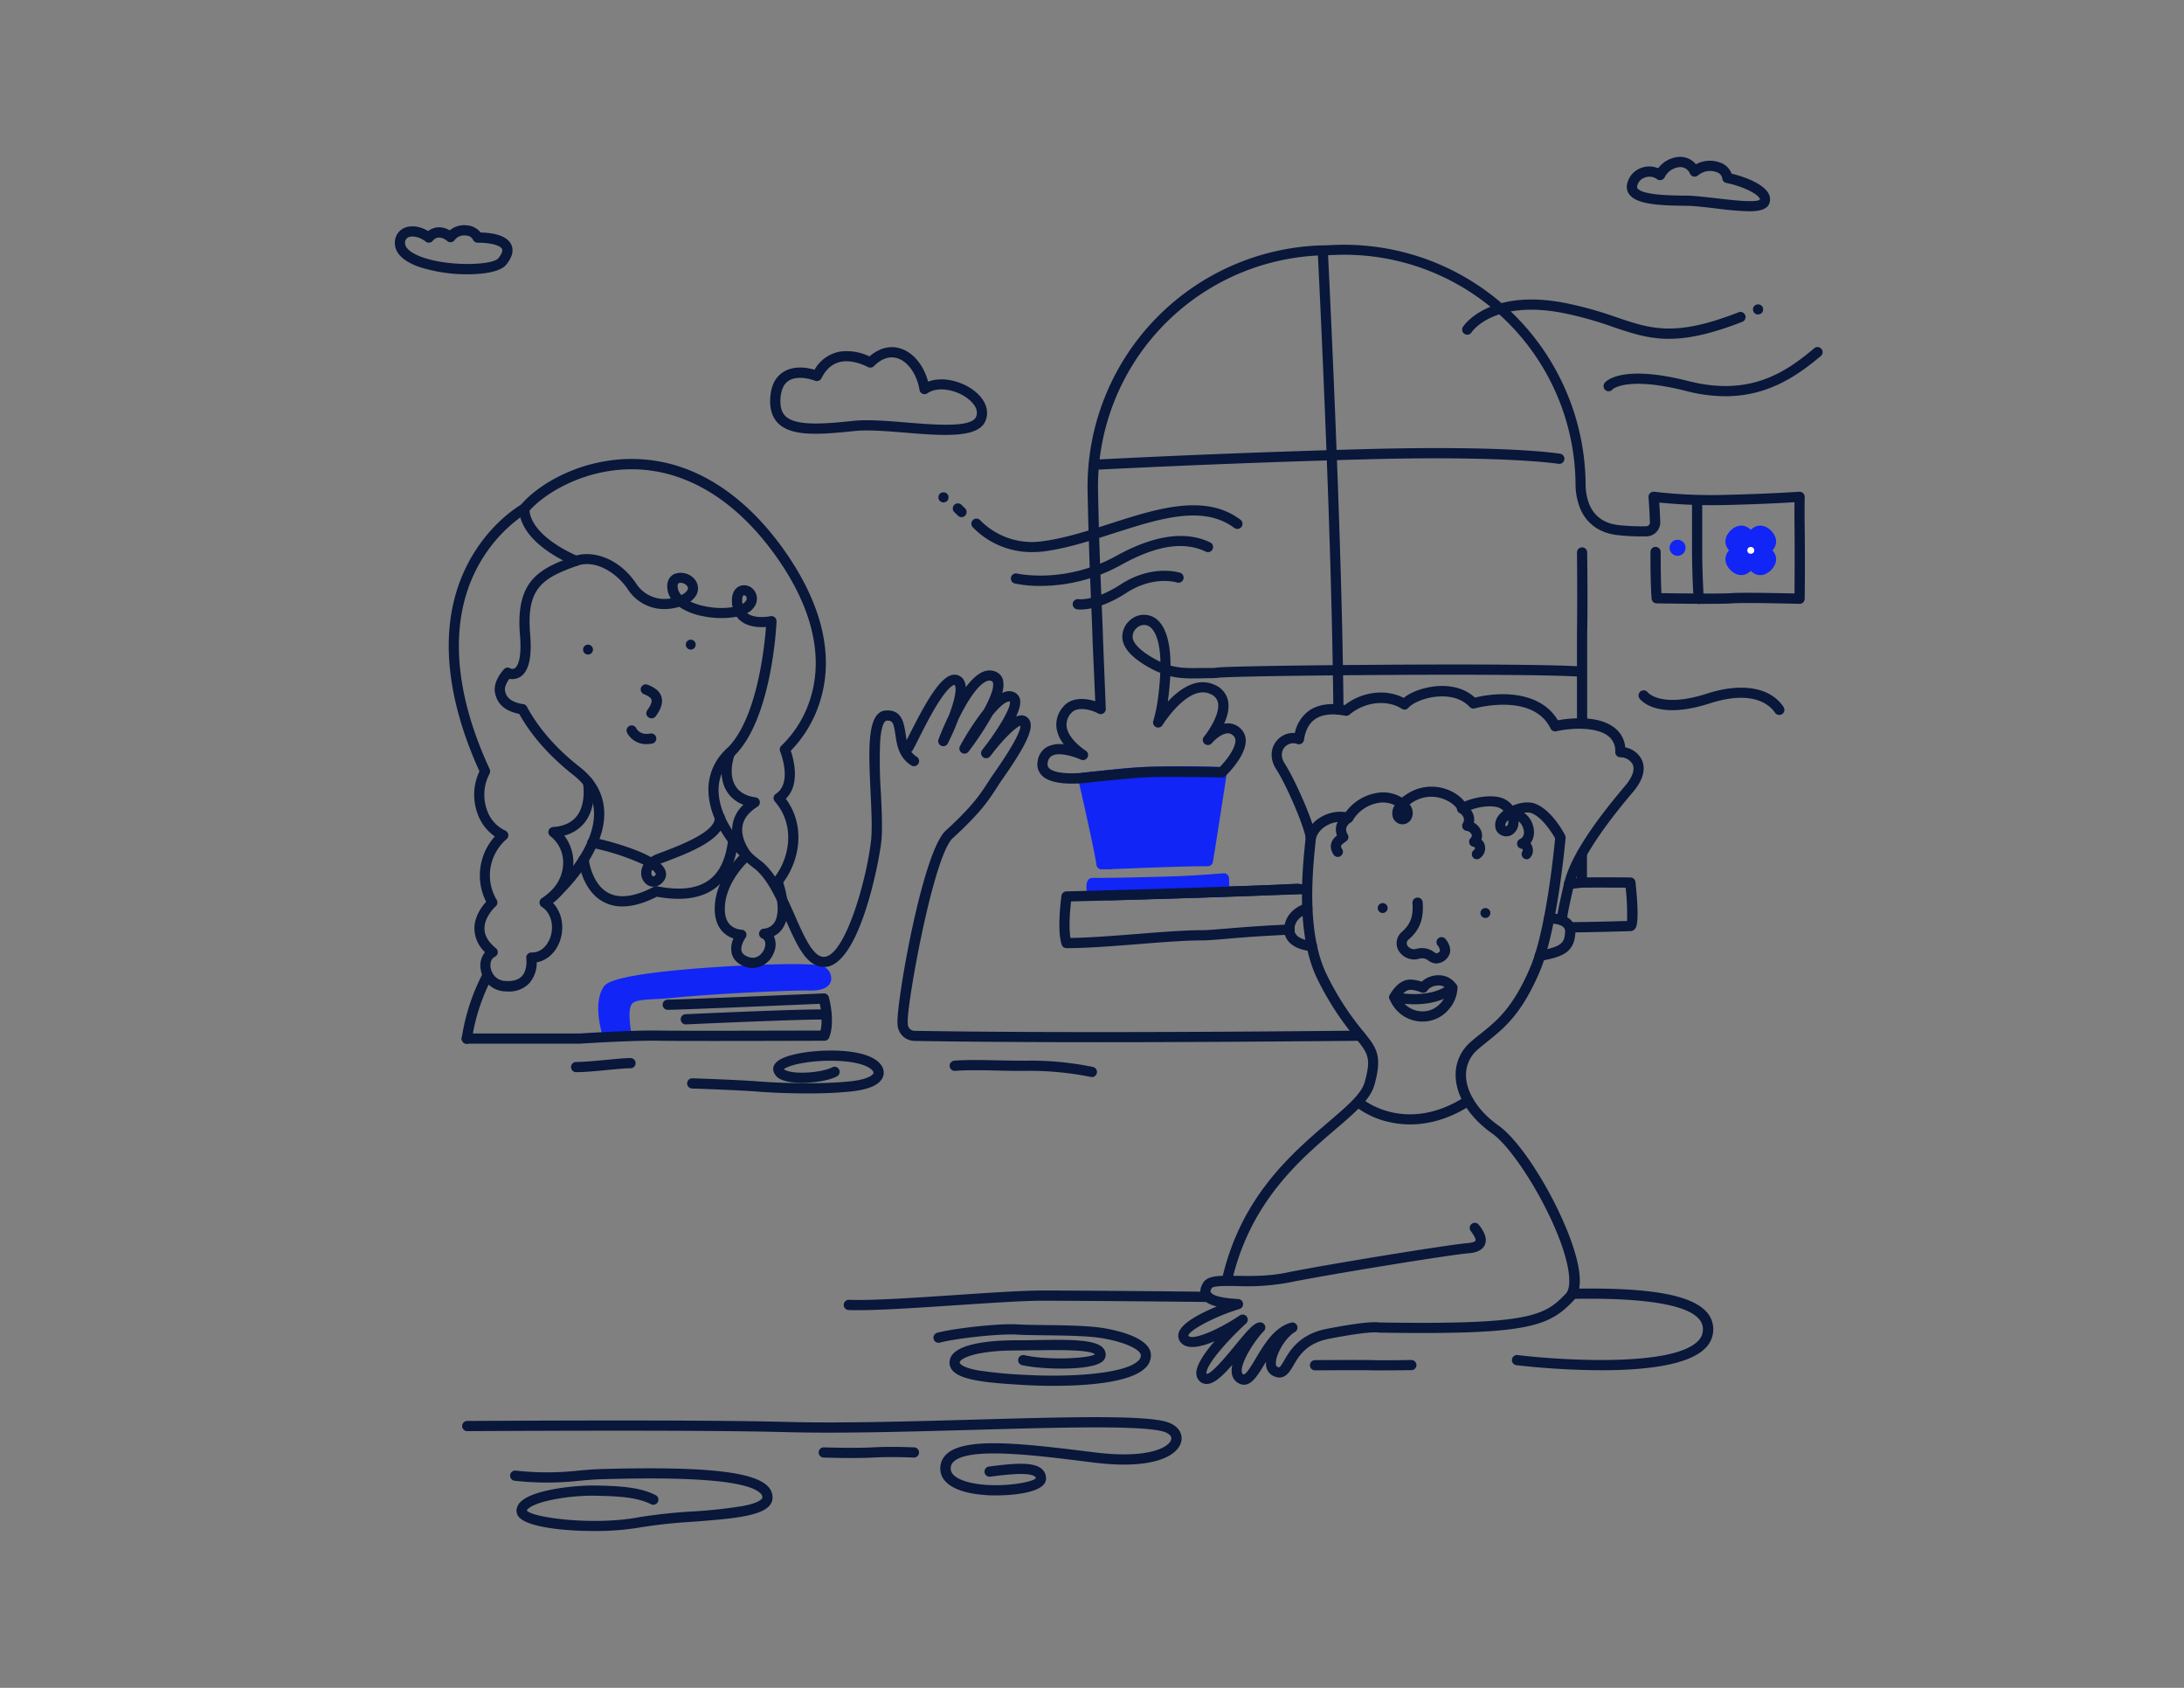 <?xml version="1.0" encoding="UTF-8"?>
<svg xmlns="http://www.w3.org/2000/svg" id="Layer_1" data-name="Layer 1" viewBox="0 0 792 612">
  <rect x="0" y="0" width="792" height="612" fill="#808080" stroke="none"/>
  <defs>
    <style>.cls-1{fill:#1125F6;}.cls-2{fill:#08173a;}.cls-3{fill:#fff;}</style>
  </defs>
  <path class="cls-1" d="M220.46,375.5s-3.76-11,0-16.66,73.15-8.83,77.26-6.76c2.6,1.32,3.64,5.45-4.06,5.26-6.76-.16-34.72,1.13-49.65,2.63s-19.61-1.69-16.8,15.53"></path>
  <path class="cls-1" d="M227.21,377.35a1.84,1.84,0,0,1-1.82-1.55c-1.29-7.85-1-11.67.89-14.07,2.12-2.65,5.67-2.84,11.05-3.14,1.91-.1,4.07-.22,6.5-.46,15.28-1.54,43-2.8,49.88-2.64,3.05.08,4-.6,4.08-.79a1.65,1.65,0,0,0-.91-1c-1.78-.65-17-.73-37.69.67-27,1.83-36.18,4.4-37.23,5.51-2.62,3.93-.71,12.15.25,15a1.85,1.85,0,0,1-3.5,1.2c-.17-.49-4-12,.21-18.28.75-1.14,3.05-4.59,39.91-7.09,13.73-.93,36.66-1.84,39.72-.3a4.8,4.8,0,0,1,2.83,5.18c-.43,1.71-2.13,3.7-7.76,3.58-6.59-.17-34.56,1.12-49.42,2.62-2.51.25-4.72.37-6.67.48-4.38.24-7.28.4-8.37,1.76S228,368.88,229,375.2a1.86,1.86,0,0,1-1.53,2.13Z"></path>
  <path class="cls-2" d="M169.27,378.43a1.85,1.85,0,0,1,0-3.7h41c1.39-.09,20-1.25,28.54-1.06,7.75.16,50.56,0,58.76,0,.75-3.14.23-7.24-.28-9.7-8.75.38-50.6,2.18-55,2.18a1.85,1.85,0,1,1,0-3.69c4.79,0,55.9-2.23,56.42-2.26a1.88,1.88,0,0,1,1.86,1.36c.1.36,2.39,8.82.13,14.63a1.84,1.84,0,0,1-1.72,1.18c-.51,0-51.62.18-60.2,0s-28.08,1-28.28,1.06H169.27Z"></path>
  <path class="cls-2" d="M361.11,542.22c-1.22,0-2.34,0-3.31-.1-10.87-.66-17-4.27-16.81-9.9a6.94,6.94,0,0,1,2.54-5.2c6.64-5.67,25.28-3.88,49-.94l5,.61c18.52,2.25,26.52-1.76,27.2-4.81.29-1.27-1.09-2.22-2.48-2.68-7.4-2.48-37.29-1.64-68.93-.75-23.76.66-48.32,1.35-67.72.84-27.58-.72-76.63-.57-116.29-.37h0a1.85,1.85,0,0,1,0-3.69c39.69-.21,88.78-.36,116.4.36,19.3.51,43.82-.18,67.52-.84,33.37-.94,62.19-1.75,70.21.94,3.67,1.23,5.6,4,4.92,7-1.16,5.15-10,10.24-31.26,7.68l-5-.62c-16.95-2.1-40.17-5-46.09.08a3.26,3.26,0,0,0-1.25,2.51c-.06,1.88,1.5,3.41,4.64,4.53,9,3.22,24.28,1.07,26.21-.83a.7.7,0,0,0-.23-.56c-2-1.94-12-.61-16.27-.05a1.85,1.85,0,0,1-.49-3.67c10.38-1.37,16.54-1.61,19.32,1a4.48,4.48,0,0,1,1.35,3.77C378.83,541,368.36,542.22,361.11,542.22Z"></path>
  <path class="cls-2" d="M569.41,338.08a1.85,1.85,0,0,1,0-3.7c8.15-.08,15.67-.3,19.28-.41l1.33,0a82.58,82.58,0,0,0-.5-12.11c-3,0-9.45-.06-15.76,0h0a1.85,1.85,0,0,1,0-3.7c8.54-.11,17.41,0,17.5,0a1.85,1.85,0,0,1,1.82,1.65c1.61,15,.27,16.52-.24,17.08a2.13,2.13,0,0,1-1.6.73l-2.4.07c-3.62.1-11.16.33-19.35.41Zm21.77-4.18h0Z"></path>
  <path class="cls-2" d="M402.57,326.49a1.85,1.85,0,0,1-.06-3.7c.52,0,51.81-1.6,57.37-1.86,1.21-.05,5.52-.18,12.81-.38h.05a1.85,1.85,0,0,1,.05,3.7c-7.17.2-11.57.33-12.74.38-5.59.25-56.91,1.84-57.43,1.85Z"></path>
  <path class="cls-2" d="M569,322.38a1.85,1.85,0,0,1-.21-3.69l3-.35v-8.63a1.85,1.85,0,0,1,3.7,0V320a1.85,1.85,0,0,1-1.64,1.84l-4.69.54Z"></path>
  <path class="cls-2" d="M573.72,264.21a1.85,1.85,0,0,1-1.85-1.85V235.52c0-1.74,0-3.49,0-5.56.06-5.66.15-13.4,0-29.61a1.86,1.86,0,0,1,1.83-1.88,1.83,1.83,0,0,1,1.87,1.83c.19,16.25.1,24,0,29.7,0,2.06,0,3.79,0,5.52v26.84A1.85,1.85,0,0,1,573.72,264.21Z"></path>
  <path class="cls-2" d="M485.35,259.11h0a1.84,1.84,0,0,1-1.84-1.85c0-.06,0-6-.37-24.52-1.27-62.87-5.26-141.07-5.3-141.85A1.85,1.85,0,0,1,479.58,89a1.87,1.87,0,0,1,1.95,1.75c0,.79,4,79,5.3,142,.37,18.57.37,24.54.37,24.6A1.85,1.85,0,0,1,485.35,259.11Z"></path>
  <path class="cls-2" d="M397.13,170.36a1.85,1.85,0,0,1-.1-3.7c.43,0,43.53-2.35,98.37-3.82,51.39-1.38,69.62,1.56,70.37,1.68a1.85,1.85,0,1,1-.61,3.65c-.19,0-18.74-3-69.66-1.63-54.79,1.47-97.84,3.79-98.27,3.81Z"></path>
  <path class="cls-2" d="M440.82,245.85a1.83,1.83,0,0,1-1.12-.38,1.85,1.85,0,0,1-.63-2.06c.47-1.4.79-1.41,9-1.66,9.11-.27,25.05-.5,47.38-.67,63.83-.5,76.62.5,77.13.54a1.85,1.85,0,0,1-.3,3.69c-.13,0-13.32-1-76.8-.53-46.26.36-53.09.86-54.09,1A2,2,0,0,1,440.82,245.85Z"></path>
  <path class="cls-2" d="M605.19,122.85c-7.55,0-13.42-2-20.3-4.31a130.16,130.16,0,0,0-18.27-5.09c-24.76-4.74-32.7,6.6-33,7.09a1.85,1.85,0,0,1-2.56.51,1.83,1.83,0,0,1-.53-2.54c.37-.58,9.45-13.94,36.81-8.69A132.92,132.92,0,0,1,586.07,115c12.84,4.35,21.33,7.22,44.42-1.77a1.85,1.85,0,0,1,1.34,3.45C620.25,121.22,612,122.85,605.19,122.85Z"></path>
  <path class="cls-2" d="M625.67,143.67a57.81,57.81,0,0,1-14.23-1.9c-21.61-5.49-26.64-.61-26.69-.56a1.82,1.82,0,0,1-2.58.23,1.89,1.89,0,0,1-.24-2.63c.58-.71,6.33-6.75,30.42-.62,22.33,5.66,35.28-3.23,45.66-12A1.85,1.85,0,0,1,660.4,129C651.18,136.8,640.61,143.66,625.67,143.67Z"></path>
  <path class="cls-2" d="M637.54,114a2.19,2.19,0,0,1-.36,0,2,2,0,0,1-.35-.11,1.41,1.41,0,0,1-.32-.17,1.49,1.49,0,0,1-.28-.23,1.85,1.85,0,0,1,0-2.61,1.92,1.92,0,0,1,2.62,0,2.15,2.15,0,0,1,.23.28,3.24,3.24,0,0,1,.17.32,2.19,2.19,0,0,1,.1.34,1.55,1.55,0,0,1,0,.37,1.47,1.47,0,0,1,0,.36,1.91,1.91,0,0,1-.1.34,2.4,2.4,0,0,1-.17.32,2.15,2.15,0,0,1-.23.28A1.85,1.85,0,0,1,637.54,114Z"></path>
  <path class="cls-2" d="M645.22,259.23a1.86,1.86,0,0,1-1.55-.83c-1.39-2.12-7.23-8.65-23.6-3.37-8,2.57-14.59,3.15-19.69,1.7-4.06-1.15-5.65-3.23-5.82-3.46a1.85,1.85,0,0,1,3-2.2c.13.16,5,5.74,21.4.44,12.72-4.11,23.12-2.29,27.83,4.86a1.85,1.85,0,0,1-.53,2.56A1.83,1.83,0,0,1,645.22,259.23Z"></path>
  <path class="cls-2" d="M374.32,200.18a29.74,29.74,0,0,1-21.62-9.06,1.85,1.85,0,0,1,2.8-2.43h0a26.27,26.27,0,0,0,22.58,7.55c7.83-1,16.28-3.72,24.44-6.35,16.94-5.45,34.46-11.09,47.3-1.46a1.85,1.85,0,0,1-2.22,3c-11.31-8.48-27.16-3.38-43.94,2-8.33,2.68-16.94,5.45-25.11,6.5A34.83,34.83,0,0,1,374.32,200.18Z"></path>
  <path class="cls-2" d="M377.35,212.45a43,43,0,0,1-9.31-.88,1.85,1.85,0,1,1,.85-3.6c.25.06,17.37,3.86,36-6.45,13.55-7.5,25-9.14,33.93-4.86a1.85,1.85,0,1,1-1.59,3.34c-7.94-3.78-17.93-2.23-30.54,4.76A60.6,60.6,0,0,1,377.35,212.45Z"></path>
  <path class="cls-2" d="M391.89,221a9.37,9.37,0,0,1-1.36-.08,1.87,1.87,0,0,1-1.51-2.15,1.84,1.84,0,0,1,2.13-1.5c.14,0,5.85.74,15.3-5.39,11.21-7.29,21-4.36,21.41-4.23a1.85,1.85,0,1,1-1.1,3.53c-.34-.1-8.61-2.5-18.29,3.8C400.27,220.29,394.41,221,391.89,221Z"></path>
  <path class="cls-2" d="M348.7,187.52a1.85,1.85,0,0,1-1.29-.52l-1.3-1.27a1.85,1.85,0,1,1,2.58-2.65l1.3,1.26a1.86,1.86,0,0,1,0,2.62A1.88,1.88,0,0,1,348.7,187.52Z"></path>
  <path class="cls-2" d="M342.14,182.18a1.85,1.85,0,0,1-1.31-.54,1.56,1.56,0,0,1-.23-.28,2,2,0,0,1-.17-.32,2.24,2.24,0,0,1-.11-.34,2.31,2.31,0,0,1,0-.37,2.19,2.19,0,0,1,0-.36,1.93,1.93,0,0,1,.11-.34,1.62,1.62,0,0,1,.17-.32,2.09,2.09,0,0,1,.23-.29,1.94,1.94,0,0,1,2.62,0,3.25,3.25,0,0,1,.23.29,2.4,2.4,0,0,1,.17.32,1.91,1.91,0,0,1,.1.34,1.47,1.47,0,0,1,0,.36,1.55,1.55,0,0,1,0,.37,2.19,2.19,0,0,1-.1.34,3.24,3.24,0,0,1-.17.32,2.15,2.15,0,0,1-.23.28A1.86,1.86,0,0,1,342.14,182.18Z"></path>
  <path class="cls-2" d="M616,219a1.85,1.85,0,0,1-1.84-1.74c0-.08-.55-8.77-.57-17.87,0-8,0-17.32,0-17.32h3.7s0,9.29,0,17.31c0,9,.55,17.57.56,17.65a1.85,1.85,0,0,1-1.73,2Z"></path>
  <path class="cls-2" d="M402.57,315.15a1.87,1.87,0,0,1-.71-.14,1.75,1.75,0,0,1-.6-.4,1.85,1.85,0,0,1-.54-1.31,2.19,2.19,0,0,1,0-.36,2,2,0,0,1,.11-.35,1.41,1.41,0,0,1,.17-.32,2,2,0,0,1,.23-.28,1.56,1.56,0,0,1,.28-.23,2,2,0,0,1,.32-.17,2.24,2.24,0,0,1,.34-.11,1.87,1.87,0,0,1,1.67.51,1.49,1.49,0,0,1,.23.28,1.41,1.41,0,0,1,.17.32,1.42,1.42,0,0,1,.11.35,2.2,2.2,0,0,1,0,.36,1.86,1.86,0,0,1-.55,1.31A1.82,1.82,0,0,1,402.57,315.15Z"></path>
  <circle class="cls-1" cx="608.35" cy="198.62" r="2.91"></circle>
  <path class="cls-1" d="M392.77,282c6.85-.49,13.76-1.66,21.78-2,17.45-.67,28.53,0,28.53,0s-4.51,29.23-5.07,32.23c-12.95,0-34.15,1.13-38.57,1.13C398.78,308.11,392.77,282,392.77,282Z"></path>
  <path class="cls-1" d="M399.44,315.22a1.84,1.84,0,0,1-1.83-1.62c-.65-5.1-6.58-31-6.64-31.21a1.84,1.84,0,0,1,1.67-2.26c2.72-.2,5.43-.5,8.3-.82,4.27-.48,8.68-1,13.53-1.15,17.35-.67,28.61,0,28.72,0a1.83,1.83,0,0,1,1.71,2.13c-.18,1.19-4.51,29.3-5.07,32.29a1.85,1.85,0,0,1-1.82,1.51c-8.14,0-19.63.45-28,.78C405,315.07,401.11,315.22,399.44,315.22Zm-4.39-31.58c1.31,5.74,4.88,21.58,6,27.85,2-.05,5.12-.17,8.82-.32,7.9-.3,18.54-.72,26.61-.77.91-5.54,3.57-22.71,4.48-28.64-3.95-.15-13.41-.4-26.31.09-4.72.18-9.07.67-13.27,1.14C399.19,283.23,397.12,283.46,395.05,283.64Z"></path>
  <path class="cls-1" d="M396.24,324.64s-.82-3.53-.15-4.47c7.8,0,17.84-.22,28-.51s19.81-1.17,19.81-1.17l.14,4.84-18.38.59C420.56,324.08,396.24,324.64,396.24,324.64Z"></path>
  <path class="cls-1" d="M396.24,326.49a1.87,1.87,0,0,1-1.81-1.44c-.45-2-.8-4.61.15-5.94a1.85,1.85,0,0,1,1.51-.78c6.71,0,15.58-.17,27.92-.52,9.8-.28,19.59-1.16,19.69-1.17a1.87,1.87,0,0,1,2,1.79l.14,4.84a1.85,1.85,0,0,1-1.79,1.91l-18.39.58c-5,.16-29.16.72-29.4.73ZM397.7,322c0,.23,0,.47.08.73,5.48-.13,23.54-.55,27.79-.68l16.54-.53,0-1.05c-3.39.27-10.67.81-18,1C412.7,321.83,404.24,322,397.7,322Zm0-1Z"></path>
  <path class="cls-2" d="M388.69,284.13c-4,0-8.53-.59-10.85-2.93a5.77,5.77,0,0,1-1.53-5.27,6.85,6.85,0,0,1,3.58-5.2,10.51,10.51,0,0,1,5.9-.84,12.9,12.9,0,0,1-2.64-5.76,9.74,9.74,0,0,1,2.59-8.05c2.83-3.27,7.66-3,11.44-1.82l-.95-21.55c-.08-3.21-.25-7.4-.48-12.71-.43-10.18-1-24.12-1.35-41.87a87.61,87.61,0,0,1,84-89.13l1.17,0,4.69-.19A87.57,87.57,0,0,1,575,175.21v.16a19.83,19.83,0,0,0,1.46,7.78c1.93,4.38,5.66,6.84,11.11,7.31a78.51,78.51,0,0,0,9.46.36,1.36,1.36,0,0,0,1.29-1.41c-.2-5.45-.5-9.08-.5-9.11a1.84,1.84,0,0,1,.58-1.5,1.82,1.82,0,0,1,1.53-.49,176.53,176.53,0,0,0,26.24,1.11c15.8-.37,26.19-1.11,26.29-1.12a1.9,1.9,0,0,1,1.41.5,1.85,1.85,0,0,1,.58,1.38s-.1,4.55,0,11.48c.16,12.32,0,25.34,0,25.47a1.88,1.88,0,0,1-.57,1.31,1.74,1.74,0,0,1-1.33.51c-.2,0-19.86-.54-24.59-.17-4.91.38-26.29,0-27.2,0a1.86,1.86,0,0,1-1.81-1.64c0-.16-.46-4.06-.43-17a1.85,1.85,0,0,1,1.85-1.85h0a1.86,1.86,0,0,1,1.85,1.86c0,8.26.16,12.78.29,14.92,5.25.08,21.2.29,25.17,0s18,0,23.09.12c0-4.05.1-14,0-23.5-.06-4.25-.05-7.6,0-9.59-3.77.24-12.61.72-24.46,1a194.1,194.1,0,0,1-24.59-.87c.1,1.63.24,4.06.35,7a5.07,5.07,0,0,1-4.83,5.24,78,78,0,0,1-9.93-.37c-8.6-.73-12.46-5.57-14.18-9.5a23.65,23.65,0,0,1-1.78-9.23v-.15a83.86,83.86,0,0,0-86.83-82.8l-4.67.19-1.17,0a83.91,83.91,0,0,0-80.49,85.36c.33,17.71.92,31.62,1.35,41.78.22,5.33.4,9.54.48,12.75L401,257a1.85,1.85,0,0,1-2.73,1.71c-2.8-1.53-7.67-2.61-9.73-.23a6.14,6.14,0,0,0-1.73,5.07c.71,4.71,6.88,8.62,6.94,8.66a1.85,1.85,0,0,1-1.76,3.24c-1.81-.84-7.58-2.92-10.4-1.45a3.15,3.15,0,0,0-1.64,2.55,2.05,2.05,0,0,0,.51,2c2.35,2.37,10.56,2.05,15.18,1.28h.11c.12,0,12.4-1.29,18.67-1.7,5.72-.37,23.83-.09,27.9,0,2-2,5.64-6.45,5.69-9.52a2.25,2.25,0,0,0-.63-1.71,2.77,2.77,0,0,0-2.19-1c-2.29.08-4.94,2.63-5.77,3.61a1.85,1.85,0,0,1-2.84-2.37c1.73-2.1,6-8.44,5.08-12.5a4.43,4.43,0,0,0-2.74-3c-8-3.7-17.27,11.14-17.36,11.29a1.85,1.85,0,0,1-3.34-1.52,49.58,49.58,0,0,0,1.62-7.57c.52-3.79.81-7.06.91-9.87A31.08,31.08,0,0,1,417,242.2c-6.12-3.4-9.37-6.77-9.94-10.32a7.78,7.78,0,0,1,2.34-6.63,7.53,7.53,0,0,1,8.53-1.67c3.2,1.51,6.51,5.94,6.54,17.76,3.69,1,7.15.94,11.4.86,1.26,0,2.58,0,4,0a1.85,1.85,0,1,1,0,3.7c-1.38,0-2.68,0-3.92.05-4.14.08-7.74.15-11.57-.76-.14,2.73-.42,5.79-.89,9.21h0c4.19-4.49,10.47-9.07,17-6.07a8.11,8.11,0,0,1,4.8,5.58c.63,2.77-.18,5.84-1.38,8.52a7.5,7.5,0,0,1,1.16-.14,6.47,6.47,0,0,1,5,2.08,5.92,5.92,0,0,1,1.68,4.35c-.09,5.51-6.61,11.94-7.35,12.66a1.75,1.75,0,0,1-1.32.51c-.22,0-22.21-.4-28.37,0-6,.39-17.59,1.59-18.48,1.68A49.58,49.58,0,0,1,388.69,284.13Zm26.24-57.52a4,4,0,0,0-2.78,1.15,4.21,4.21,0,0,0-1.4,3.54c.25,1.59,1.86,4.22,8.07,7.67.67.37,1.33.7,2,1-.26-10.1-3.24-12.49-4.4-13A3.31,3.31,0,0,0,414.93,226.61Z"></path>
  <path class="cls-2" d="M308.82,528.67c-5.16,0-9.86-.16-10.15-.17a1.85,1.85,0,1,1,.12-3.7c.11,0,10.89.37,17.67,0,7-.37,14.73,0,15.05,0a1.85,1.85,0,0,1,1.76,1.94,1.82,1.82,0,0,1-1.93,1.76c-.08,0-7.91-.37-14.68,0C314.29,528.63,311.5,528.67,308.82,528.67Z"></path>
  <path class="cls-2" d="M215.22,555.13c-11.35,0-22.82-1.5-26.41-4.47a3.65,3.65,0,0,1-1.5-2.85,4.51,4.51,0,0,1,1.51-3.27c4.37-4.29,18.84-6,27.22-5.9,9.94.18,16.35.79,21.7,3.47a1.84,1.84,0,0,1,.83,2.48,1.86,1.86,0,0,1-2.48.83c-4.73-2.36-10.72-2.91-20.12-3.08-9.1-.18-21.53,1.86-24.56,4.84a1.64,1.64,0,0,0-.38.52c2.05,2.66,24.46,5.53,40.77,2.42a191.19,191.19,0,0,1,19.08-2.06,176.72,176.72,0,0,0,18.58-2c6.82-1.33,7-2.93,7-3.11a2.07,2.07,0,0,0-.76-1.54c-6.56-6.39-43.5-5.42-57.41-5.06-3,.08-5.55.32-8.25.57a106.33,106.33,0,0,1-23.32,0,1.85,1.85,0,1,1,.36-3.68,103,103,0,0,0,22.62,0c2.63-.24,5.36-.49,8.5-.58,36.74-1,54.7.87,60.08,6.11a5.73,5.73,0,0,1,1.88,4.19c0,6.61-12.8,7.58-29,8.82a185.72,185.72,0,0,0-18.67,2A97.05,97.05,0,0,1,215.22,555.13Z"></path>
  <path class="cls-2" d="M382,502.5c-4.5,0-7.91-.17-8.93-.22-17.23-.93-28.54-2-28.73-8.1a4.68,4.68,0,0,1,1.41-3.42c4-4.17,16.06-4.79,22.87-4.79,2.36,0,4.8,0,7.23-.07,14.53-.21,25-.36,25.12,5.33a3.09,3.09,0,0,1-1.25,2.48c-4.16,3.38-21.81,2.93-29.06,1.28a1.85,1.85,0,0,1,.82-3.61c8,1.83,22.74,1.33,25.61-.31-1.9-1.75-13.9-1.58-21.19-1.47-2.44,0-4.9.07-7.28.07-12.29,0-18.57,2-20.21,3.67-.39.4-.38.64-.38.73s.25,1.68,6.91,2.87a165.11,165.11,0,0,0,18.33,1.64c12.94.7,34.12-.09,39.44-5.12a2.64,2.64,0,0,0,1-2c0-1.83-4.62-4.52-13.44-6.13-5.3-1-14.52-1.08-21.94-1.17-3.89-.05-7.26-.09-9.53-.24-6.26-.42-22.19,1.38-27.85,2.87a1.85,1.85,0,1,1-.94-3.57c6-1.59,22.36-3.44,29-3,2.17.14,5.49.18,9.33.23,7.55.09,16.95.2,22.55,1.23,6.15,1.12,16.48,3.88,16.48,9.77a6.25,6.25,0,0,1-2.15,4.65C409.55,501.58,392.72,502.5,382,502.5Z"></path>
  <path class="cls-2" d="M580.78,496.84A282,282,0,0,1,549.84,495a1.85,1.85,0,0,1,.45-3.67c14.84,1.82,55.47,4.5,65.23-4.87a5.87,5.87,0,0,0,2-5c-.91-11-35.2-10.64-46.48-10.52h0a1.85,1.85,0,0,1,0-3.7c24.24-.27,49.16,1.17,50.21,13.92a9.49,9.49,0,0,1-3.1,7.93C611.7,495.25,595.69,496.84,580.78,496.84Z"></path>
  <path class="cls-2" d="M311.18,475.06c-1.21,0-2.33,0-3.32-.06a1.85,1.85,0,1,1,.14-3.69c7.95.31,23.56-.74,38.65-1.75,12.53-.84,24.37-1.63,31.4-1.63,7.9,0,33.81.16,60,.46a1.85,1.85,0,0,1,0,3.7h0c-26.17-.3-52.06-.46-59.95-.46-6.91,0-18.68.79-31.15,1.62C333.57,474.14,319.84,475.06,311.18,475.06Z"></path>
  <path class="cls-2" d="M502.67,496.88c-1.57,0-3.12,0-4.46,0-5-.13-21.17,0-21.33,0a1.85,1.85,0,1,1,0-3.7c.67,0,16.42-.13,21.46,0s13.34-.06,13.43-.06a1.89,1.89,0,0,1,1.89,1.81,1.85,1.85,0,0,1-1.81,1.89C511.56,496.79,507.05,496.88,502.67,496.88Z"></path>
  <path class="cls-2" d="M395.94,390.54a1.83,1.83,0,0,1-.4-.05,111.57,111.57,0,0,0-22.27-2.21c-4,.05-7.91,0-11.69-.11-5.6-.12-10.89-.22-15.22.11a1.85,1.85,0,0,1-.28-3.69c4.5-.35,9.88-.24,15.58-.12,3.75.08,7.63.15,11.57.11a111.43,111.43,0,0,1,23.11,2.3,1.85,1.85,0,0,1-.4,3.66Z"></path>
  <path class="cls-2" d="M208.93,388.76a1.85,1.85,0,0,1,0-3.7c2.93,0,7.22-.41,11-.77,3.43-.33,6.66-.64,8.71-.64a1.85,1.85,0,0,1,0,3.7c-1.87,0-5,.3-8.36.62C216.23,388.36,212,388.76,208.93,388.76Z"></path>
  <path class="cls-2" d="M292.87,396.47c-7.41,0-14.26-.36-18.05-.66-6.92-.56-23.68-1.12-23.85-1.12a1.85,1.85,0,0,1,.13-3.7c.69,0,17,.57,24,1.13,6.33.51,21.35,1.16,32.9,0,6.35-.63,8.48-2.18,8.74-3,.13-.41-.31-1-.76-1.37-3.66-3.17-14.75-3.78-23.36-2.54-5.36.77-7.68,1.91-8.38,2.46a2.5,2.5,0,0,0,.63.38c3.61,1.68,13.26.81,16.84-1a1.85,1.85,0,1,1,1.68,3.29c-4.45,2.29-15.4,3.26-20.08,1.09a4.6,4.6,0,0,1-2.83-3.11c-.21-.89-.19-2.59,2.24-4.05,3.59-2.17,11.37-3.24,17.49-3.34,4.95-.09,13.91.33,18.19,4,1.77,1.54,2.45,3.46,1.87,5.29-.95,3-4.95,4.86-11.9,5.56C303.51,396.29,298.05,396.47,292.87,396.47Z"></path>
  <path class="cls-2" d="M197.56,329.16a1.85,1.85,0,0,1-1-3.39c3.84-2.56,18.32-16.56,18.85-29.94.22-5.73-2.24-10.66-7.33-14.67-9-7.11-15.68-14.69-20.28-23.18a1.85,1.85,0,0,1,3.25-1.76c4.36,8,10.68,15.24,19.32,22,6.07,4.78,9,10.74,8.74,17.73-.59,15-16.15,30-20.5,32.87A1.82,1.82,0,0,1,197.56,329.16Z"></path>
  <path class="cls-2" d="M298.7,350.56c-6.28,0-9.78-7.95-13.82-17.13-3.1-7.05-6.61-15-11.47-18.65-7.74-5.75-15.83-16.36-16.46-27.09a19.8,19.8,0,0,1,6.53-16.16c10.9-10.29,13.7-36.41,14.3-44.2-2.36.18-6,.06-8.7-1.84a8.07,8.07,0,0,1-1.94-1.88,31.63,31.63,0,0,1-12-.15,23.19,23.19,0,0,1-8.85-3.44,18,18,0,0,1-5.5.82,15.71,15.71,0,0,1-13.26-7.37c-3.93-5.77-11.6-10.66-18.12-8.36-13,4.59-18.54,8.33-17.16,24.81.69,8.37-.45,13.42-3.5,15.45a5.7,5.7,0,0,1-5.58.27,1.85,1.85,0,0,1,1.7-3.28,2,2,0,0,0,1.86-.09c.63-.43,2.62-2.58,1.83-12-1.63-19.59,6.71-24,19.62-28.61,6.32-2.23,16.05.41,22.41,9.77a12.17,12.17,0,0,0,10.24,5.75,14.72,14.72,0,0,0,2.44-.19,7.91,7.91,0,0,1-1.08-2.57c-.93-4.16,1.27-5.75,2.25-6.25a6.55,6.55,0,0,1,7.41,1.81,5.09,5.09,0,0,1,.13,6.57,7.15,7.15,0,0,1-1.65,1.57,22.69,22.69,0,0,0,5.52,1.75,28.64,28.64,0,0,0,9.8.29c-.05-.24-.09-.48-.12-.73-.65-4.92,1.64-6.47,2.65-6.91a4.51,4.51,0,0,1,5.21,1.43,5.05,5.05,0,0,1,0,6.29,6.81,6.81,0,0,1-2.45,2.08l.23.17c2.45,1.72,6.73,1.26,8.18.94a1.85,1.85,0,0,1,2.25,1.88c-.06,1.46-1.69,35.82-15.59,49a16.25,16.25,0,0,0-5.39,13.26c.56,9.48,8.16,19.26,15,24.33,5.64,4.2,9.21,12.3,12.65,20.13,3.26,7.41,6.62,15.11,10.58,14.92,7.52-.29,15.28-27.31,17-41.92.49-4.19.19-10.71-.14-17.6-.75-15.83-1.4-29.49,5.64-29.83,5.72-.27,6.44,4.6,7,8.16.49,3.3,1,6.71,4.08,8.63a1.85,1.85,0,1,1-1.95,3.15c-4.55-2.83-5.24-7.5-5.79-11.24-.65-4.4-1.08-5.11-3.13-5-.88,0-2,2-2.37,7.32a167.17,167.17,0,0,0,.24,18.64c.34,7.05.65,13.71.13,18.2-.87,7.34-7.91,44.7-20.54,45.18ZM269.81,215.85a.32.32,0,0,0-.14,0c-.21.09-.74.84-.45,3,0,0,0,.08,0,.12a3.36,3.36,0,0,0,1.14-.93,1.52,1.52,0,0,0,.18-1.85A1.06,1.06,0,0,0,269.81,215.85Zm-23-4.53a1.42,1.42,0,0,0-.65.13c-.63.31-.42,1.59-.3,2.13a4.8,4.8,0,0,0,1.22,2.18,5.49,5.49,0,0,0,1.94-1.4c.73-1,.43-1.61.08-2A3.21,3.21,0,0,0,246.77,211.32Z"></path>
  <path class="cls-2" d="M398,377.89c-22.93,0-46.53-.12-66.44-.46a6.23,6.23,0,0,1-6.08-6.09c-.66-6.45,8.88-62.32,17.49-70.18,9.7-8.84,12.53-13.22,15.26-17.44.53-.83,1.06-1.64,1.63-2.48l.88-1.27c8.28-11.86,9.38-15.64,9.3-16.83-1.66.5-5.79,4.52-9.64,9.37-.57.75-1,1.33-1.31,1.7a1.85,1.85,0,0,1-2.93-2.26c.35-.46.83-1.09,1.41-1.83,5.29-7,9.19-14,8.65-15.72a.78.78,0,0,0-.58,0c-1.48.32-3.54,2.27-5.72,4.94a114.55,114.55,0,0,1-8.69,13.19,1.85,1.85,0,0,1-3.1-2,95.36,95.36,0,0,1,8.65-13.23c2.27-4.17,3.76-7.89,3.31-9.73a.73.73,0,0,0-.42-.58,2.18,2.18,0,0,0-1.85,0c-3.43,1.39-7.33,7.85-10.25,13.79-1.51,4-3.23,7.55-3.86,8.8a1.85,1.85,0,0,1-3.38-1.48c.33-.88,1.74-4.52,3.81-8.77,1.73-4.61,2.89-9,2.18-10.75-.08-.2-.13-.21-.17-.23s-1.67-.09-5.72,6.18c-2.77,4.31-5.53,9.82-7.36,13.46-1.23,2.45-1.84,3.66-2.25,4.26a1.85,1.85,0,0,1-3-2.11c.28-.41,1.11-2.06,2-3.81,7.46-14.87,12.73-23.15,17.6-21.48a4,4,0,0,1,2.39,2.33,6.43,6.43,0,0,1,.41,2c2-2.62,4.11-4.71,6.27-5.59a5.86,5.86,0,0,1,4.82.06,4.41,4.41,0,0,1,2.44,3,9.67,9.67,0,0,1-.32,4.62,6.65,6.65,0,0,1,1.48-.54,4.39,4.39,0,0,1,3.67.76,3.57,3.57,0,0,1,1.37,2.48c.19,1.53-.43,3.62-1.48,5.88a5.1,5.1,0,0,1,1.61-.45,3.27,3.27,0,0,1,2.59.85c2.82,2.65.43,8.56-8.84,21.83l-.85,1.22c-.55.82-1.06,1.61-1.58,2.41-2.86,4.43-5.82,9-15.87,18.18-7.25,6.6-17,62.19-16.34,67a1.24,1.24,0,0,1,0,.38,2.51,2.51,0,0,0,2.44,2.5c62.24,1.07,160.56-.07,161.54-.08h0a1.85,1.85,0,0,1,0,3.7C492.57,377.36,446.82,377.89,398,377.89Z"></path>
  <path class="cls-2" d="M236.92,321.51a4.07,4.07,0,0,1-1.4-.26,5,5,0,0,1-3-4.7,6,6,0,0,1,.84-3.05,84.6,84.6,0,0,0-18.75-6.1,1.85,1.85,0,1,1,.52-3.66c1.43.2,13.63,3,20.92,7.05a12.56,12.56,0,0,1,2.35-1.17l.91-.34c7-2.63,20-7.52,19.91-12.74a1.86,1.86,0,0,1,1.84-1.87h0a1.84,1.84,0,0,1,1.85,1.83c.08,7.81-12.86,12.68-22.3,16.24l-.92.34-.2.08a6.57,6.57,0,0,1,1.79,2.42,4,4,0,0,1-.85,4.17A4.69,4.69,0,0,1,236.92,321.51Zm-.39-6.11a2.29,2.29,0,0,0-.32,1.14,1.34,1.34,0,0,0,.62,1.25c.28.09.7-.34.82-.48s.2-.33.16-.44A3.77,3.77,0,0,0,236.53,315.4Z"></path>
  <path class="cls-2" d="M225.7,328.67a14.41,14.41,0,0,1-6.89-1.66c-7.82-4.2-9-14.71-9-15.15a1.85,1.85,0,0,1,3.69-.38c0,.15,1,9,7.09,12.27,4.06,2.17,9.62,1.43,16.53-2.21a1.85,1.85,0,0,1,1.22-.18c8.17,1.63,14.47.88,18.71-2.21,3.91-2.86,6.2-7.67,7-14.72a1.85,1.85,0,1,1,3.68.42c-.92,8-3.79,13.84-8.51,17.29-5,3.64-12,4.64-21,3C233.6,327.48,229.41,328.67,225.7,328.67Z"></path>
  <path class="cls-2" d="M236.22,260.46a1.86,1.86,0,0,1-1.49-2.95c1.21-1.65,1.75-3,1.52-3.83s-1.62-1.53-2.78-2a1.85,1.85,0,0,1-1-2.4,1.87,1.87,0,0,1,2.41-1c2.06.83,4.26,2,5,4.42.58,2-.1,4.32-2.08,7A1.86,1.86,0,0,1,236.22,260.46Z"></path>
  <path class="cls-2" d="M234.5,269.81a7.77,7.77,0,0,1-7.11-4.15,1.85,1.85,0,0,1,3.36-1.56c.14.28,1.41,2.58,5.06,1.88a1.85,1.85,0,0,1,.69,3.64A11.05,11.05,0,0,1,234.5,269.81Z"></path>
  <circle class="cls-2" cx="213.24" cy="235.54" r="1.8"></circle>
  <circle class="cls-2" cx="250.49" cy="233.74" r="1.8"></circle>
  <path class="cls-2" d="M273,351a8.42,8.42,0,0,1-2.91-.54c-3.1-1.15-4.26-3.07-4.68-4.48a8.41,8.41,0,0,1,.59-5.69,9.64,9.64,0,0,1-4-2.52c-2.1-2.23-3-5.4-2.78-9.44.56-8.87,6.53-15.73,9.19-18.36-1.36-2.13-3.51-6.37-2.75-11a12.54,12.54,0,0,1,3.94-7.17,11.92,11.92,0,0,1-6-4.81c-2.36-3.77-2.59-9-.65-14.68a1.85,1.85,0,0,1,3.51,1.2c-1.58,4.62-1.48,8.71.28,11.52,1.4,2.25,3.89,3.65,7.21,4.07a1.85,1.85,0,0,1,.74,3.4c-3.15,2-5,4.33-5.43,7-.8,4.86,2.94,9.48,3,9.53a1.86,1.86,0,0,1-.24,2.59c-.08.07-8.53,7.34-9.14,16.93-.19,2.95.4,5.19,1.75,6.64a6.55,6.55,0,0,0,4.23,1.91,1.85,1.85,0,0,1,1.48,2.94c-.56.77-1.91,3.16-1.39,4.87.1.33.4,1.32,2.42,2.06,3.21,1.19,5.21-1.39,5.82-2.92.43-1.09.75-3.11-.8-3.78a1.85,1.85,0,0,1,.52-3.54,5,5,0,0,0,3.91-2.24c1.76-2.75,1.56-7.81-.58-14.25a1.84,1.84,0,0,1,.31-1.74c5.91-7.35,7.95-19.29.43-27.89a1.8,1.8,0,0,1-.44-1.47,1.82,1.82,0,0,1,.82-1.3c6.15-4,1.6-15.28,1.55-15.39a1.85,1.85,0,0,1,.51-2.11,40.41,40.41,0,0,0,10.88-18.53c4.35-15.77-.68-33.88-14.54-52.37s-31-28.74-49.18-29.26-32.78,8.48-38.55,14.95c.08,1.83,1.43,9.35,17.51,16.55a1.85,1.85,0,1,1-1.51,3.38c-21.32-9.54-19.73-20.5-19.65-21a2,2,0,0,1,.41-.89c7.12-8.43,23.28-17.27,41.89-16.73,24.5.71,41.83,17.1,52,30.74s21.11,34.34,15.09,55.79a44.71,44.71,0,0,1-11,19.25c1.1,3.28,3.46,12.29-1.81,17.41,7.19,9.66,5.15,22.17-.92,30.34,2.23,7.19,2.2,12.87-.11,16.47a8.18,8.18,0,0,1-3.31,3,7.29,7.29,0,0,1,0,6A8.44,8.44,0,0,1,273,351Z"></path>
  <path class="cls-2" d="M184.27,359.51a17.94,17.94,0,0,1-1.9-.1,9.25,9.25,0,0,1-8-7.64,7.7,7.7,0,0,1,1.51-6.51,12.06,12.06,0,0,1-3.84-8.4c-.07-4.5,2.68-8.16,4.26-9.88a21.1,21.1,0,0,1,3.14-23.68,17,17,0,0,1-6.36-8.56,19.8,19.8,0,0,1,.79-15.07c-9.22-20.25-17.29-49.36-4.54-74.63,7.78-15.43,19.53-22,20-22.26a1.85,1.85,0,1,1,1.77,3.25h0c-.11.06-11.35,6.37-18.59,20.86-9.6,19.21-7.85,44.12,5.06,72a1.83,1.83,0,0,1-.05,1.66,16.29,16.29,0,0,0-1,12.93,12.74,12.74,0,0,0,6.71,7.69,1.85,1.85,0,0,1,.44,3.13,17.27,17.27,0,0,0-3.54,22,1.85,1.85,0,0,1-.38,2.33s-4.14,3.68-4.06,8.11c0,2.49,1.43,4.88,4.14,7.08a1.84,1.84,0,0,1-.32,3.07c-2,1-1.69,3.4-1.56,4.1a5.57,5.57,0,0,0,4.76,4.66c3,.3,5.15-.25,6.48-1.64,2.24-2.34,1.67-6.48,1.66-6.52a1.87,1.87,0,0,1,.45-1.5,1.93,1.93,0,0,1,1.43-.62h.17c3.58,0,5.82-2.93,6.73-5.7,1.16-3.52.63-8.26-3.17-10.93a1.84,1.84,0,0,1,.08-3.08c4.65-2.9,7.45-7.36,7.66-12.23a12,12,0,0,0-4.6-10.23,1.85,1.85,0,0,1,1-3.33c3.87-.27,6.76-1.62,8.59-4,3.57-4.67,2.23-11.82,2.21-11.9a1.85,1.85,0,0,1,3.64-.7c.07.36,1.66,8.87-2.92,14.85a13.47,13.47,0,0,1-7.51,4.85,16.14,16.14,0,0,1,3.3,10.63,18.51,18.51,0,0,1-7.38,13.79c3.6,3.83,4,9.28,2.64,13.45-1.45,4.39-4.68,7.39-8.53,8.09a11.3,11.3,0,0,1-2.74,7.63A10.09,10.09,0,0,1,184.27,359.51Z"></path>
  <path class="cls-2" d="M248.61,371.44a1.85,1.85,0,0,1-.08-3.69c11.29-.51,48.28-2.14,50.6-1.64a1.85,1.85,0,0,1-.8,3.62c-2.14-.29-31.59.89-49.63,1.71Z"></path>
  <path class="cls-2" d="M189.39,259l-.3,0c-5.71-.94-8.85-3.54-9.61-8-.67-4,2.81-7.8,3.21-8.22a1.85,1.85,0,1,1,2.7,2.52c-.68.74-2.57,3.26-2.26,5.08s1.35,4.08,6.56,4.94a1.85,1.85,0,0,1-.3,3.67Z"></path>
  <path class="cls-2" d="M386.76,343.8a1.85,1.85,0,0,1-1.75-1.27c-1.81-5.42-.15-17.24-.08-17.74a1.85,1.85,0,0,1,1.79-1.58c.67,0,67.16-1.71,83.83-2.82a1.85,1.85,0,0,1,.24,3.69c-15.28,1-72.13,2.52-82.39,2.78-.4,3.49-.86,9.59-.2,13.23,7-.09,15.84-.79,24.4-1.46,8.79-.69,17.09-1.35,23.16-1.35,2,0,4.87-.24,8.87-.57,5.39-.45,12.77-1.06,22.86-1.49a1.85,1.85,0,1,1,.16,3.69c-10,.44-17.35,1-22.71,1.49-4.09.34-7,.58-9.18.58-5.93,0-14.15.65-22.86,1.34C403.66,343.05,394.1,343.8,386.76,343.8Z"></path>
  <circle class="cls-2" cx="538.66" cy="331.05" r="1.8"></circle>
  <circle class="cls-2" cx="501.41" cy="329.25" r="1.8"></circle>
  <path class="cls-2" d="M485.15,310.72a1.87,1.87,0,0,1-1.57-.87c-2.16-3.42-.29-5.66,1.25-6.92a6.31,6.31,0,0,1-.18-3.75,7.53,7.53,0,0,1,3.43-4.26,1.85,1.85,0,0,1,1.79,3.23,3.88,3.88,0,0,0-1.65,2,3.11,3.11,0,0,0,.51,2.4,1.85,1.85,0,0,1-.5,2.44l-.33.24c-1.83,1.3-1.86,1.57-1.19,2.63a1.85,1.85,0,0,1-.57,2.55A1.89,1.89,0,0,1,485.15,310.72Z"></path>
  <path class="cls-2" d="M535.57,311.56a1.85,1.85,0,0,1-1-3.39.73.73,0,0,0,.28-.73c0-.1-.07-.34-.56-.42a1.85,1.85,0,0,1-1-3.13c.55-.55.51-.94.39-1.26a2.32,2.32,0,0,0-1.72-1.35,1.84,1.84,0,0,1-1.47-2.79c1.2-2-.66-3.4-1.25-3.77a1.85,1.85,0,0,1,1.92-3.16c1.88,1.13,3.94,3.68,3.33,6.74a6,6,0,0,1,2.65,3,4.59,4.59,0,0,1,.07,3.14,4.11,4.11,0,0,1,1.26,2.19,4.43,4.43,0,0,1-1.85,4.59A1.82,1.82,0,0,1,535.57,311.56Z"></path>
  <path class="cls-2" d="M553.67,311.56a1.88,1.88,0,0,1-1.45-.69,1.85,1.85,0,0,1,0-2.36.88.88,0,0,0-.08-.54c0-.05-.1-.18-.45-.24a1.85,1.85,0,0,1-.5-3.49c2-1,1.52-3.2,1-4.44a4.74,4.74,0,0,0-4.22-2.95,1.85,1.85,0,0,1,0-3.7,8.43,8.43,0,0,1,7.67,5.35c1.18,3.17.6,5.59-.63,7.22a4.09,4.09,0,0,1,.7,1.47,3.9,3.9,0,0,1-1,4A1.8,1.8,0,0,1,553.67,311.56Z"></path>
  <path class="cls-2" d="M566.5,334.87a1.86,1.86,0,0,1-1.85-1.72c-.07-1.07.87-5.82,2.58-13,2-8.54,9.27-20.08,22.16-35.28,2.61-3.08,3.55-5.83,2.66-7.75a5,5,0,0,0-4.44-2.53,1.86,1.86,0,0,1-1.85-1.88,6.76,6.76,0,0,0-2.45-5.74c-4-3.27-12.64-3.23-18.94-1.82a1.85,1.85,0,0,1-2.07-1c-6.17-12.55-25.36-7.87-27.52-7.29a1.86,1.86,0,0,1-1.83-.53c-3.11-3.34-7.51-3.91-10.65-3.81-5.51.19-10.24,2.5-11.52,4.09a1.87,1.87,0,0,1-2.45.39c-5.32-3.45-13.46-2.54-18.93,2.11a1.89,1.89,0,0,1-1.55.41c-4.84-.94-8.58-.48-11.11,1.35s-3.56,5.08-3.86,7.39a1.86,1.86,0,0,1-2.44,1.51,4.12,4.12,0,0,0-4.71,1.31c-1.22,1.57-1.18,3.69.11,5.7,3.79,5.88,10.54,21.19,11.35,26.63a1.85,1.85,0,1,1-3.66.55c-.67-4.51-7-19.33-10.8-25.17-2.15-3.35-2.12-7.17.09-10a7.72,7.72,0,0,1,6.74-3,13.28,13.28,0,0,1,5-8c3.22-2.33,7.64-3,13.12-2.14,6.31-4.92,14.93-5.94,21.36-2.59,2.85-2.37,8.12-4.15,13.12-4.32,3.68-.12,8.74.54,12.7,4.2,10.56-2.53,24.14-1.76,30.07,8.23,4-.71,14.69-2.06,20.7,2.83a10,10,0,0,1,3.74,7,8.37,8.37,0,0,1,6,4.49c1.08,2.34,1.41,6.27-3.2,11.7-12.33,14.54-19.52,25.9-21.38,33.75-2.31,9.75-2.47,11.84-2.48,12a1.86,1.86,0,0,1-1.72,1.87Z"></path>
  <path class="cls-2" d="M558.43,348.41a1.85,1.85,0,0,1-.32-3.68c8.39-1.45,9.25-3,9.45-6.82a2.08,2.08,0,0,0-.58-1.7c-1.25-1.25-4.21-1.38-5.15-1.33a1.85,1.85,0,0,1-.21-3.7c.53,0,5.31-.23,8,2.4a5.77,5.77,0,0,1,1.67,4.52c-.35,7-4.31,8.86-12.51,10.28A1.63,1.63,0,0,1,558.43,348.41Z"></path>
  <path class="cls-2" d="M475.71,344.85h-.06c-3.44-.13-9.93-1.92-9.93-7.79s5.2-8.82,7.95-9.5a1.85,1.85,0,0,1,.89,3.59c-.22.06-5.14,1.38-5.14,5.91,0,3.78,6.3,4.09,6.37,4.09a1.85,1.85,0,0,1-.08,3.7Z"></path>
  <path class="cls-2" d="M451.14,502.1a4.08,4.08,0,0,1-1.85-.48,4.65,4.65,0,0,1-2.57-3.55,8.41,8.41,0,0,1,.17-3.2c-3.66,4.19-6.53,6.78-9.09,6.94a3.57,3.57,0,0,1-2.76-1,4,4,0,0,1-1.2-3c0-3,3.14-7.47,6.6-11.49-4.81,2.06-9.72,3.16-12.09.62a3.72,3.72,0,0,1-.93-3.6c1-3.67,8.13-7.27,13.83-9.61-2.87-.73-4.65-1.85-5.47-3.41-.56-1.06-.93-2.82.51-5.18,1.16-1.89,3.58-2.42,7.13-2.53,7-29,25.1-44.45,38.34-55.78,6.66-5.7,11.92-10.2,13.09-14.34,2.51-8.92,1.27-10.46-3.37-16.21A106.91,106.91,0,0,1,478,355.55c-8.13-16-5.75-39.65-4.74-49.73.09-.88.17-1.66.23-2.33a2,2,0,0,1,0-.24,11.57,11.57,0,0,1,5.32-6.85,13.72,13.72,0,0,1,9.19-1.92A17.51,17.51,0,0,1,499,287.57a13.16,13.16,0,0,1,9.4,1.65,17.6,17.6,0,0,1,1.47-1.07,16.19,16.19,0,0,1,17-.94,13.38,13.38,0,0,1,4.23,3.45c4.7-2,10.78-2.56,14.14-1.09a8.86,8.86,0,0,1,3.3,2.57c2.7-1.15,5.79-1.61,8.15-.73,6.14,2.29,10.66,11,10.85,11.4a1.86,1.86,0,0,1,.2,1c-.12,1.35-3,33.41-9.32,48.35-6.59,15.5-12.86,20.54-18.93,25.41-1.22,1-2.37,1.91-3.54,2.93a12,12,0,0,0-4.3,10c.31,6,4.67,12.6,11.66,17.53,11.17,7.89,28,38.7,29.47,54.05.43,4.36-.3,7.57-2.17,9.52-9,9.46-16.47,12.45-70.44,11.6h-.24a.55.55,0,0,1-.28-.07c-.62-.07-4.26-.29-17.59,2.28-8.35,1.61-11.06,6.27-13,9.67-1.46,2.5-3.44,5.92-7.62,3.66a4.7,4.7,0,0,1-2.33-4.33c0-.22,0-.44,0-.66l-.45.74C456.28,498.38,454.08,502.1,451.14,502.1ZM457,479.48a1.85,1.85,0,0,1,1.33,3.14c-3.51,3.6-8.52,11.59-8,14.84a1,1,0,0,0,.57.86c.83.4,3.1-3.43,4.46-5.73,3-5,6.69-11.34,12.8-13a1.85,1.85,0,0,1,1.45,3.37c-3.65,2.17-7,8.26-6.94,11.39,0,.36.07,1,.39,1.15.94.51,1,.56,2.66-2.26,2.07-3.56,5.53-9.51,15.54-11.44,13.33-2.58,17.66-2.5,19-2.28,54.57.86,59.87-2.39,67.56-10.45,1.07-1.12,1.47-3.41,1.16-6.61C567.53,447,550.61,417.73,541.12,411c-8-5.66-12.85-13.08-13.23-20.36a15.64,15.64,0,0,1,5.57-12.95c1.22-1.07,2.46-2.06,3.65-3,5.72-4.59,11.62-9.34,17.84-24,5.69-13.38,8.59-42.37,9-46.69-1.35-2.46-4.88-7.77-8.61-9.16-1.29-.48-3.27-.16-5.09.56a8.39,8.39,0,0,1,.37,3.59,5.06,5.06,0,0,1-2.55,3.81,4,4,0,0,1-3.82-.08,3.69,3.69,0,0,1-1.93-2.44,5.49,5.49,0,0,1,.88-4.25,9.08,9.08,0,0,1,2-2.05,5,5,0,0,0-1.52-1.06c-2.5-1.1-8.43-.56-12.61,1.8a1.85,1.85,0,0,1-2.75-1.49c-.25-.63-2-2.5-5.05-3.59a12.43,12.43,0,0,0-11.42,1.55c-.24.16-.47.32-.68.48a4.81,4.81,0,0,1,.82,4.83,3.71,3.71,0,0,1-3.64,2.39,3.77,3.77,0,0,1-3.33-2.85,5.18,5.18,0,0,1,.77-4.06,9.6,9.6,0,0,0-6.18-.81,13.47,13.47,0,0,0-9,6.21,1.85,1.85,0,0,1-2.07.92,10,10,0,0,0-7.7,1.21,8.09,8.09,0,0,0-3.64,4.41c-.06.64-.13,1.39-.22,2.23-1,9.76-3.28,32.62,4.36,47.69a101.76,101.76,0,0,0,13,20.09c4.86,6,7.08,8.78,4.05,19.53-1.47,5.22-7.11,10.05-14.25,16.15-12.71,10.88-30,25.71-36.93,53h1.28c5.08.09,11.39.19,17.85-1.13,14-2.86,58.9-10.18,65.82-10.73,2.07-.17,2.81-.66,2.92-.9,0,0,.33-.84-1.69-3.44a1.85,1.85,0,1,1,2.92-2.27c1.46,1.88,3.27,4.67,2.15,7.21-1.19,2.7-4.81,3-6,3.09-6.86.54-51.46,7.82-65.38,10.66a84,84,0,0,1-18.65,1.21c-3.57-.05-8.46-.13-9,.76-.29.48-.6,1.13-.39,1.52s1.5,2,10,2.43a1.85,1.85,0,0,1,.44,3.62c-8.55,2.56-18.4,7.71-18.54,9.69,0,0,0,0,.07.08,1.51,1.6,10.37-1.94,18.6-7.45a1.85,1.85,0,0,1,2.28,2.9c-5.95,5.43-14.35,14.6-14.39,18,0,0,0,.23.06.28h.07c1.85,0,7.79-7.27,10.35-10.4C452.71,482,454.87,479.48,457,479.48Zm42.67,3.64Zm47.24-185.71a4.24,4.24,0,0,0-.68.75,1.72,1.72,0,0,0-.33,1.3c.31.16.41.12.45.1a1.47,1.47,0,0,0,.58-1A3.79,3.79,0,0,0,546.92,297.41Zm-38.31-2.66a1.06,1.06,0,0,0,0,.24.31.31,0,0,0,0,.1.37.37,0,0,0,0-.12A.57.57,0,0,0,508.61,294.75Z"></path>
  <path class="cls-2" d="M511.37,407.7a34,34,0,0,1-7.4-.81,31.07,31.07,0,0,1-11.92-5.31,1.85,1.85,0,0,1,2.33-2.88c.66.53,16,12.44,37-1.1a1.85,1.85,0,1,1,2,3.11C525.08,406.08,517.48,407.7,511.37,407.7Z"></path>
  <path class="cls-2" d="M520.91,349.37A5.37,5.37,0,0,1,518,348.3a3.67,3.67,0,0,0-3.46-.65,6.52,6.52,0,0,1-7.46-3.14,5.41,5.41,0,0,1,1.41-6.71c3-2.7,4.06-5.51,3.73-10.37a1.85,1.85,0,0,1,3.7-.24c.4,6-1,9.9-5,13.38a1.72,1.72,0,0,0-.58,2.22,2.89,2.89,0,0,0,3.29,1.27,7.26,7.26,0,0,1,6.35,1.12c.93.59.95.58,1.45.32s.71-.48.75-.72a3.09,3.09,0,0,0-.81-1.93,1.85,1.85,0,0,1,2.79-2.43c.22.25,2.13,2.51,1.66,5a5.31,5.31,0,0,1-4.88,3.91Z"></path>
  <path class="cls-2" d="M634.28,76.61a111.44,111.44,0,0,1-11.72-1c-3-.35-6-.71-8.85-.91-.88-.06-2.18-.08-3.69-.1-8.4-.13-16.18-.53-19-3.89A4.5,4.5,0,0,1,590,67h0a7.9,7.9,0,0,1,4.88-6,8.38,8.38,0,0,1,6.43,0,10.36,10.36,0,0,1,7.93-4.13h.06a7.33,7.33,0,0,1,5.7,2.7,10.58,10.58,0,0,1,8.79-.61,6.64,6.64,0,0,1,4.13,4c4.21,1,11.08,3.4,13.25,6.92a4.31,4.31,0,0,1,.58,3.49C641.12,75.82,638.41,76.61,634.28,76.61Zm-40.59-9a.8.8,0,0,0,.19.76c1.94,2.33,11.57,2.49,16.2,2.56,1.56,0,2.91,0,3.89.11,2.89.21,6,.57,9,.92,5.22.61,13.92,1.63,15.24.39,0-.09,0-.24-.17-.52-1.3-2.11-7.27-4.55-12-5.5a1.84,1.84,0,0,1-1.48-1.67,2.89,2.89,0,0,0-2.07-2.24,6.77,6.77,0,0,0-6.68,1.13,1.85,1.85,0,0,1-2.94-.54,3.82,3.82,0,0,0-3.56-2.43h0a6.75,6.75,0,0,0-5.65,3.72,1.85,1.85,0,0,1-2.74.67,4.68,4.68,0,0,0-4.57-.54A4.13,4.13,0,0,0,593.69,67.58Z"></path>
  <path class="cls-2" d="M169.58,99.45a56.41,56.41,0,0,1-17.66-2.7c-7.2-2.55-8.72-6.08-8.73-8.6h0a5.76,5.76,0,0,1,3.17-5.38c2.47-1.23,5.84-.82,8.92,1a6.49,6.49,0,0,1,3.08-1.3,7.21,7.21,0,0,1,4.71,1.06,8.24,8.24,0,0,1,6.32-1.81,7,7,0,0,1,4.9,2.58c4.41.12,9.52,1,11.11,4.39,1,2.12.38,4.58-1.85,7.31C181.62,98.38,176,99.45,169.58,99.45Zm-20-13.7a3.51,3.51,0,0,0-1.57.33,2.08,2.08,0,0,0-1.12,2.06h0c0,2.53,3.93,4.3,6.26,5.13,9.94,3.53,25.53,2.86,27.54.4,1.19-1.46,1.69-2.69,1.37-3.38-.54-1.14-3.49-2.29-8.85-2.29a1.85,1.85,0,0,1-1.73-1.2,3,3,0,0,0-2.5-1.39A4.29,4.29,0,0,0,164.91,87a1.92,1.92,0,0,1-1.26.81,1.83,1.83,0,0,1-1.44-.39,4.62,4.62,0,0,0-3.31-1.28A3.17,3.17,0,0,0,157,87.25a1.87,1.87,0,0,1-2.61.37A8.21,8.21,0,0,0,149.58,85.75Z"></path>
  <path class="cls-2" d="M342.84,157.7c-4.4,0-9.41-.4-14.53-.82-6.73-.55-13.7-1.11-18.52-.59h0c-12.41,1.32-22.28,2-27.26-2.49-2.15-1.93-3.24-4.71-3.24-8.26,0-4.87,1.49-8.37,4.41-10.42s7.1-2.39,11.69-1.06a13.27,13.27,0,0,1,9.11-6.55,18.75,18.75,0,0,1,10.8,1.73c3.52-3.06,7.5-4.08,11.31-2.86,4.58,1.47,8.33,6,9.95,12,5.53-2.07,12.86,0,17.25,3.74,3.79,3.19,5.08,7.2,3.45,10.73C355.5,156.63,350,157.7,342.84,157.7Zm-33.45-5.09.2,1.84-.2-1.84c5.17-.56,12.32,0,19.22.58,10.48.86,23.52,1.91,25.3-1.94,1.23-2.67-1-5.12-2.48-6.35-4-3.38-11.05-5.11-15.1-2.31a1.84,1.84,0,0,1-2.88-1.21c-.94-5.64-4.14-10.25-8-11.47-2.82-.91-5.77.08-8.53,2.85a1.85,1.85,0,0,1-2.14.34c-3.54-1.77-6.88-2.44-9.66-1.95-3.09.55-5.52,2.56-7.22,6a1.86,1.86,0,0,1-2.29.91c-4-1.45-7.64-1.4-9.81.12C284,139.47,283,142,283,145.54c0,2.49.66,4.3,2,5.51C288.83,154.49,298.72,153.75,309.39,152.61Z"></path>
  <path class="cls-2" d="M512.86,364.14a42.88,42.88,0,0,1-7.55-.7,1.86,1.86,0,0,1-1.34-2.65c.13-.24,3-5.93,7.88-5.59a15.2,15.2,0,0,1,3.71.74,9,9,0,0,1,6.21-2.32h.13a7.5,7.5,0,0,1,6.37,3.64,1.86,1.86,0,0,1-.28,2.17C527.77,359.66,523.34,364.14,512.86,364.14Zm-4-3.92c8.17.89,12.86-1,15-2.31a3.71,3.71,0,0,0-2.07-.59c-3.05.05-4,1.66-4.07,1.73a1.9,1.9,0,0,1-2.45.75,11.35,11.35,0,0,0-3.72-.91A3.65,3.65,0,0,0,508.9,360.22Z"></path>
  <path class="cls-2" d="M515.92,370.41a12.8,12.8,0,0,1-12-8.18,1.85,1.85,0,1,1,3.5-1.22,9.06,9.06,0,0,0,8.54,5.7c5.42,0,8.88-5.07,8.88-8.56a1.85,1.85,0,0,1,3.7,0,12.59,12.59,0,0,1-3.34,8.06A12.3,12.3,0,0,1,515.92,370.41Z"></path>
  <path class="cls-2" d="M169.28,378.48l-.25,0a1.85,1.85,0,0,1-1.59-2.07,74.57,74.57,0,0,1,7.82-23.81,1.85,1.85,0,0,1,3.23,1.8,72,72,0,0,0-7.38,22.49A1.86,1.86,0,0,1,169.28,378.48Z"></path>
  <path class="cls-1" d="M634.87,192.1a5.42,5.42,0,1,1-7.65,7.65c-2.21-2.21-1.9-5.13.31-7.34s5.13-2.52,7.34-.31Z"></path>
  <path class="cls-1" d="M642.57,199.75a5.41,5.41,0,1,1-7.64-7.65c2.21-2.21,5.12-1.9,7.33.31s2.52,5.13.31,7.34Z"></path>
  <path class="cls-1" d="M634.87,207a5.42,5.42,0,1,0-7.65-7.65c-2.21,2.21-1.9,5.13.31,7.34s5.13,2.52,7.34.31Z"></path>
  <path class="cls-1" d="M642.57,199.37a5.41,5.41,0,1,0-7.64,7.65c2.21,2.21,5.12,1.9,7.33-.31s2.52-5.13.31-7.34Z"></path>
  <circle class="cls-3" cx="634.9" cy="199.56" r="1.25"></circle>
</svg>
